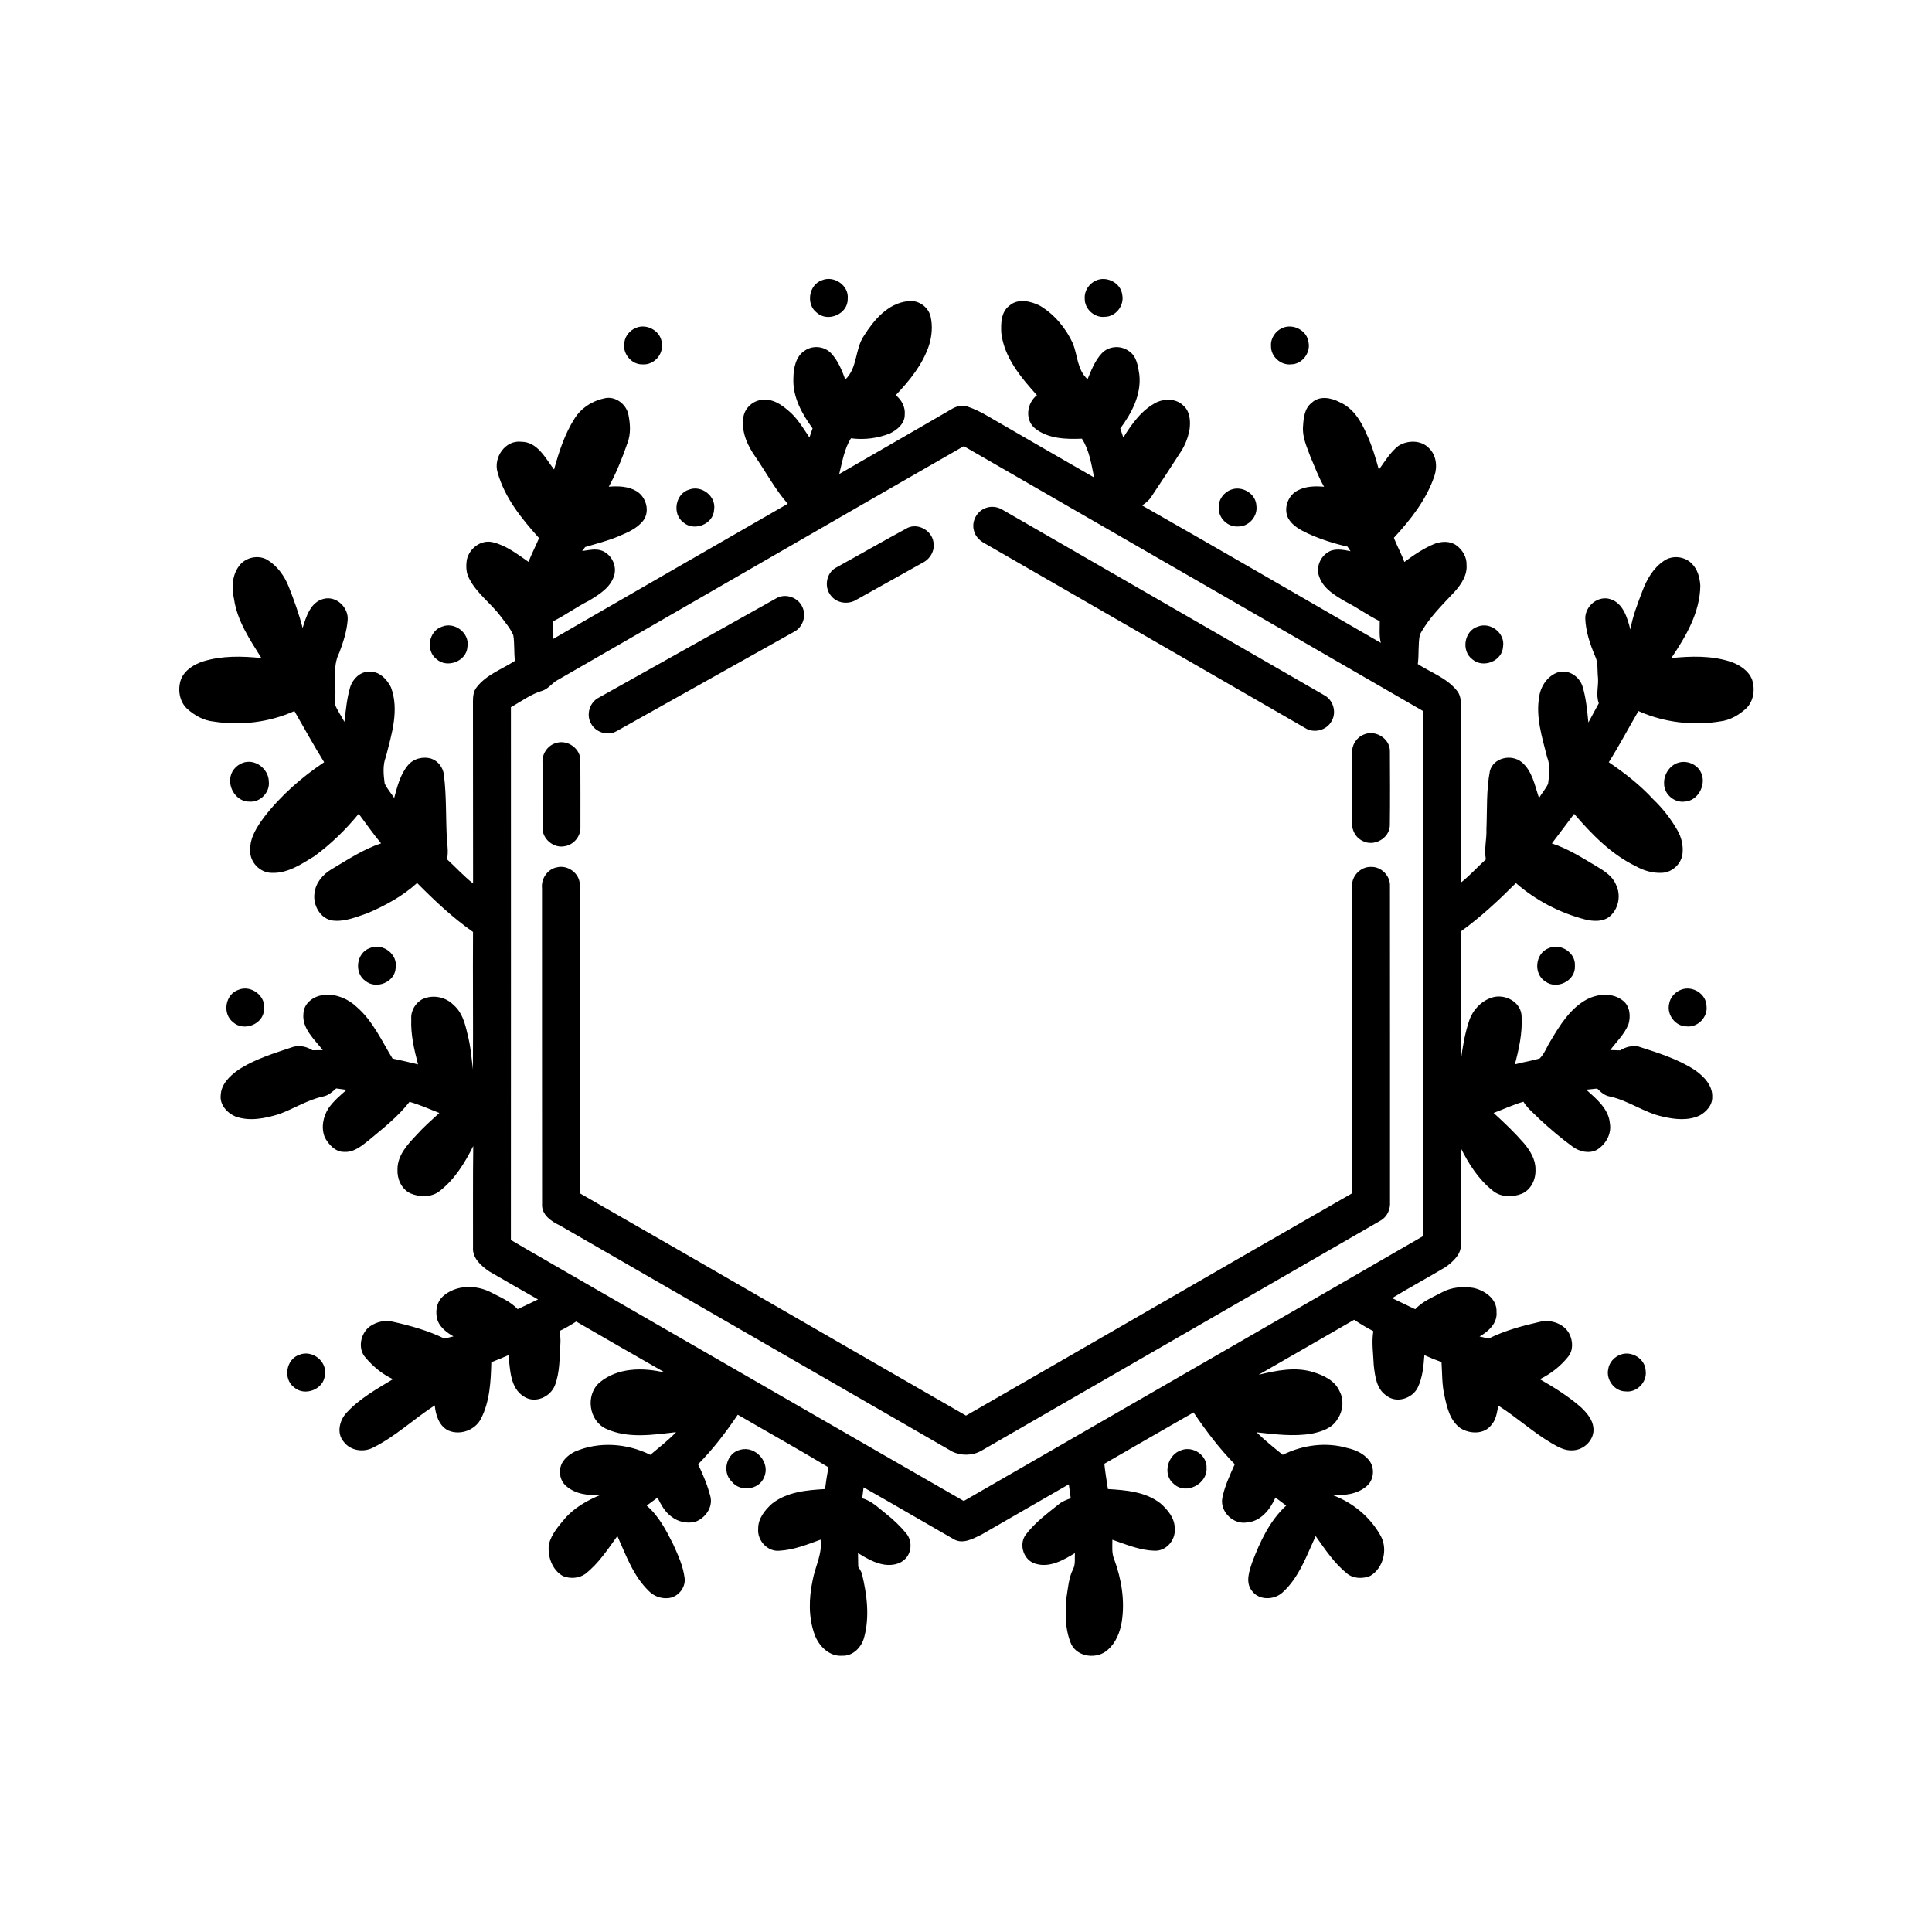 <?xml version="1.0" encoding="UTF-8"?>
<!-- Uploaded to: SVG Repo, www.svgrepo.com, Generator: SVG Repo Mixer Tools -->
<svg fill="#000000" width="800px" height="800px" version="1.1" viewBox="144 144 512 512" xmlns="http://www.w3.org/2000/svg">
 <g>
  <path d="m361.82 218.27c3.219-1.355 7.227 1.406 6.828 4.938 0.113 3.981-5.219 6.293-8.148 3.688-2.992-2.191-2.195-7.43 1.32-8.625z"/>
  <path d="m434.45 218.34c2.852-1.293 6.609 0.637 6.961 3.805 0.586 2.824-1.742 5.824-4.656 5.816-2.719 0.305-5.359-2.09-5.285-4.828-0.164-2.035 1.141-3.981 2.981-4.793z"/>
  <path d="m373 232.91c2.613-4.129 6.266-8.449 11.43-9.074 2.688-0.527 5.574 1.379 6.184 4.039 0.574 2.504 0.355 5.148-0.398 7.59-1.68 5.125-5.176 9.402-8.836 13.258 1.555 1.254 2.578 3.152 2.383 5.199 0.016 2.356-2.019 4.012-3.961 4.965-3.254 1.297-6.828 1.723-10.297 1.266-1.781 2.856-2.293 6.262-3.106 9.473 9.887-5.731 19.812-11.387 29.68-17.145 1.23-0.773 2.746-1.215 4.184-0.777 2.027 0.664 3.949 1.633 5.777 2.727 9.281 5.398 18.602 10.73 27.902 16.102-0.707-3.492-1.266-7.266-3.231-10.277-4.184 0.18-8.871 0.035-12.316-2.644-2.875-2.191-2.328-6.797 0.402-8.875-4.242-4.711-8.66-9.953-9.449-16.492-0.121-2.496-0.094-5.543 2.109-7.207 2.289-2.059 5.738-1.254 8.215 0.023 3.84 2.32 6.828 5.953 8.68 10.02 1.234 3.164 1.141 6.981 3.859 9.41 1.008-2.418 1.977-4.977 3.816-6.906 1.824-1.895 4.941-2.121 7.066-0.59 2.148 1.32 2.5 4.051 2.848 6.328 0.559 5.238-2.016 10.145-5.055 14.219 0.27 0.801 0.531 1.602 0.801 2.406 2.297-3.672 4.922-7.387 8.91-9.375 2.191-0.969 5.035-0.922 6.859 0.785 1.957 1.562 2.09 4.316 1.77 6.602-0.398 1.973-1.105 3.902-2.195 5.602-2.648 4.086-5.285 8.168-8.008 12.203-0.59 0.914-1.48 1.57-2.356 2.184 21.152 12.023 42.188 24.27 63.273 36.418-0.504-1.887-0.258-3.832-0.293-5.746-3.129-1.52-5.93-3.617-9.039-5.172-2.766-1.613-5.883-3.406-6.996-6.609-1.066-2.711 0.559-6 3.262-6.957 1.645-0.496 3.383-0.133 5.027 0.191-0.27-0.41-0.543-0.816-0.805-1.223-3.641-0.809-7.215-1.969-10.609-3.519-1.957-0.922-3.996-2.039-5.094-3.981-1.355-2.637-0.031-6.184 2.621-7.43 2.109-1.109 4.559-1.113 6.879-0.93-1.469-2.531-2.477-5.289-3.625-7.969-0.949-2.609-2.223-5.269-1.945-8.117 0.137-2.203 0.387-4.707 2.285-6.152 2.008-1.973 5.164-1.375 7.418-0.172 3.57 1.539 5.703 5.051 7.152 8.492 1.418 3.008 2.356 6.207 3.234 9.398 1.59-2.195 3.019-4.602 5.172-6.305 2.422-1.547 6.016-1.594 8.09 0.582 1.965 1.84 2.297 4.879 1.473 7.34-2.098 6.305-6.312 11.605-10.754 16.438 0.832 2.176 1.996 4.203 2.777 6.402 2.551-1.879 5.188-3.699 8.148-4.871 1.832-0.66 4.113-0.711 5.723 0.531 1.57 1.191 2.684 3.07 2.609 5.078 0.23 2.727-1.383 5.16-3.121 7.102-3.332 3.582-6.961 7.051-9.258 11.426-0.496 2.543-0.195 5.203-0.535 7.789 3.461 2.246 7.609 3.656 10.277 6.945 0.992 1.102 1.164 2.625 1.145 4.047-0.031 15.645-0.016 31.285-0.012 46.93 2.379-1.863 4.379-4.144 6.625-6.16-0.516-2.668 0.25-5.332 0.148-8.008 0.211-5.148-0.055-10.363 0.922-15.441 0.941-3.519 5.688-4.535 8.379-2.352 2.867 2.348 3.504 6.203 4.633 9.527 0.754-1.277 1.754-2.394 2.398-3.731 0.328-2.356 0.645-4.84-0.258-7.113-1.316-5.242-3.078-10.645-2.074-16.105 0.41-2.758 2.262-5.438 4.949-6.359 2.734-0.832 5.574 1.012 6.473 3.609 0.988 3.133 1.258 6.441 1.594 9.695 0.891-1.715 1.867-3.383 2.766-5.098-0.848-2.242-0.016-4.594-0.227-6.894-0.207-1.859 0.082-3.848-0.746-5.574-1.363-3.203-2.512-6.594-2.621-10.098 0.035-3.277 3.43-6.062 6.664-5.019 3.414 1.082 4.484 4.949 5.293 8.039 0.598-3.508 1.922-6.836 3.172-10.152 1.152-3.086 2.879-6.137 5.672-8.012 2.188-1.586 5.519-1.262 7.398 0.672 1.586 1.512 2.172 3.773 2.297 5.898-0.105 7.113-3.824 13.426-7.684 19.16 5.195-0.52 10.57-0.68 15.598 0.934 2.402 0.816 4.844 2.316 5.801 4.785 0.844 2.559 0.441 5.684-1.555 7.617-1.895 1.742-4.231 3.125-6.82 3.441-7.305 1.215-14.969 0.301-21.746-2.727-2.625 4.516-5.078 9.137-7.852 13.559 4.246 2.883 8.328 6.07 11.812 9.863 2.508 2.41 4.676 5.18 6.394 8.207 1.074 1.867 1.57 4.059 1.328 6.203-0.305 2.68-2.746 4.938-5.441 5.035-2.41 0.133-4.82-0.562-6.906-1.738-6.539-3.152-11.703-8.465-16.367-13.891-1.969 2.609-3.91 5.242-5.906 7.84 4.312 1.395 8.141 3.871 12.016 6.164 1.961 1.191 4.059 2.519 4.965 4.742 1.434 2.848 0.695 6.621-1.84 8.594-1.828 1.332-4.281 1.156-6.363 0.641-6.727-1.75-13.074-5.055-18.305-9.637-4.582 4.57-9.309 9.012-14.574 12.801 0.051 11.441-0.016 22.871-0.039 34.312 0.477-3.617 1.07-7.234 2.242-10.699 0.922-2.762 3.141-5.117 5.918-6.047 3.539-1.199 8.055 1.215 7.965 5.207 0.207 4.231-0.703 8.406-1.789 12.469 2.168-0.605 4.41-0.902 6.566-1.562 1.309-1.273 1.895-3.109 2.875-4.629 2.5-4.199 5.207-8.633 9.633-11.031 2.945-1.535 6.93-1.832 9.625 0.383 1.809 1.457 2.035 4.094 1.41 6.195-1.047 2.633-3.16 4.617-4.832 6.856 0.875 0.02 1.754 0.047 2.641 0.074 1.449-0.91 3.188-1.363 4.891-0.992 5.098 1.648 10.312 3.238 14.848 6.184 2.375 1.652 4.785 4.07 4.652 7.191 0.055 2.188-1.625 3.973-3.441 4.938-3.004 1.348-6.445 1-9.559 0.27-5.012-1.027-9.203-4.324-14.211-5.371-1.348-0.238-2.356-1.176-3.285-2.098-0.973 0.098-1.945 0.199-2.902 0.305 2.703 2.438 5.953 5.051 6.277 8.969 0.473 2.82-1.145 5.594-3.531 7.016-2.078 1.035-4.625 0.418-6.41-0.93-2.988-2.184-5.812-4.586-8.535-7.09-1.516-1.562-3.293-2.898-4.449-4.773-2.715 0.777-5.269 1.988-7.898 2.969 2.832 2.566 5.594 5.219 8.102 8.105 1.613 1.945 3.043 4.269 2.992 6.887 0.121 2.547-1.094 5.234-3.469 6.356-2.535 1.062-5.746 1.051-7.918-0.801-3.723-2.965-6.328-7.066-8.418-11.277 0.07 8.453 0.02 16.91 0.039 25.363 0.215 2.746-2.008 4.731-4.023 6.191-4.695 2.812-9.527 5.406-14.203 8.254 2.055 0.945 4.066 1.992 6.137 2.93 1.953-2.125 4.695-3.184 7.195-4.519 2.5-1.344 5.457-1.562 8.227-1.117 3.008 0.656 6.301 2.949 6.109 6.379 0.289 2.961-2.141 5.172-4.492 6.484 0.789 0.176 1.598 0.371 2.398 0.566 4.324-2.16 9.023-3.402 13.715-4.477 2.863-0.641 6.297 0.535 7.691 3.238 0.949 1.871 1.066 4.394-0.348 6.066-2.004 2.508-4.598 4.519-7.473 5.941 3.852 2.211 7.656 4.574 10.988 7.527 1.488 1.449 3 3.203 3.195 5.359 0.371 3.094-2.481 5.914-5.5 5.953-2.031 0.164-3.871-0.891-5.559-1.867-4.988-2.941-9.266-6.887-14.141-9.98-0.359 1.773-0.555 3.734-1.84 5.129-1.891 2.559-5.789 2.426-8.246 0.82-2.656-1.934-3.492-5.305-4.133-8.348-0.734-2.992-0.637-6.086-0.832-9.133-1.539-0.551-3.059-1.16-4.539-1.844-0.215 2.898-0.473 5.93-1.754 8.582-1.445 2.953-5.695 4.289-8.336 2.121-2.617-1.746-2.992-5.129-3.324-7.988-0.117-3.023-0.605-6.066-0.117-9.074-1.758-0.898-3.441-1.926-5.086-3.008-8.434 4.863-16.859 9.738-25.309 14.57 4.75-1.145 9.84-2.191 14.625-0.656 2.68 0.848 5.57 2.223 6.785 4.934 1.277 2.344 0.973 5.328-0.523 7.496-1.375 2.398-4.207 3.297-6.75 3.824-4.863 0.84-9.809 0.176-14.668-0.344 2.172 2.137 4.555 4.043 6.922 5.961 5.262-2.609 11.465-3.457 17.148-1.797 2.156 0.473 4.305 1.465 5.715 3.223 1.613 1.996 1.34 5.266-0.66 6.906-2.508 2.152-6.008 2.516-9.18 2.269 5.465 1.957 10.188 5.852 12.984 10.957 1.863 3.508 0.672 8.414-2.754 10.492-1.957 0.863-4.516 0.809-6.215-0.594-3.398-2.738-5.812-6.406-8.316-9.926-2.414 5.223-4.383 10.961-8.758 14.93-2.227 2.07-6.324 2.176-8.164-0.465-1.742-2.227-0.68-5.18 0.121-7.562 2.07-5.445 4.629-10.977 8.992-14.98-0.953-0.711-1.895-1.426-2.844-2.137-1.363 3.102-3.816 6.281-7.461 6.586-3.609 0.707-7.238-2.742-6.641-6.391 0.625-3.152 2.008-6.102 3.316-9.02-4.106-4.18-7.641-8.871-10.922-13.719-7.906 4.492-15.754 9.074-23.641 13.598 0.223 2.242 0.621 4.473 0.949 6.703 4.805 0.277 10.004 0.703 13.934 3.797 1.938 1.703 3.809 3.945 3.769 6.672 0.309 3.019-2.328 6.109-5.445 5.859-3.856-0.098-7.477-1.672-11.078-2.898 0.016 1.695-0.211 3.469 0.449 5.078 1.965 5.301 2.922 11.059 2.039 16.688-0.461 2.746-1.539 5.531-3.699 7.391-2.75 2.57-8.012 2.031-9.699-1.504-1.672-3.891-1.625-8.273-1.242-12.41 0.406-2.488 0.57-5.098 1.707-7.391 0.719-1.32 0.418-2.879 0.52-4.309-3.059 1.844-6.606 3.91-10.309 2.852-3.199-0.785-4.664-4.984-2.789-7.644 2.441-3.269 5.762-5.707 8.914-8.234 0.902-0.723 1.996-1.125 3.074-1.504-0.156-1.242-0.332-2.477-0.508-3.707-7.731 4.418-15.41 8.906-23.141 13.332-2.246 1.074-4.941 2.66-7.391 1.199-7.965-4.551-15.871-9.215-23.859-13.719-0.133 0.953-0.246 1.922-0.363 2.891 2.512 0.66 4.332 2.578 6.324 4.121 1.953 1.535 3.766 3.262 5.344 5.184 1.617 1.906 1.5 5.039-0.293 6.793-1.422 1.445-3.602 1.758-5.527 1.484-2.543-0.398-4.801-1.738-6.961-3.059 0.016 1.195 0.023 2.391 0.059 3.594 0.355 0.605 0.758 1.195 0.984 1.875 1.324 5.496 2.086 11.355 0.578 16.898-0.676 2.566-2.934 4.941-5.738 4.836-3.481 0.285-6.293-2.566-7.391-5.633-1.656-4.555-1.512-9.625-0.523-14.312 0.648-3.637 2.633-7.023 2.109-10.816-3.5 1.281-7.074 2.715-10.832 2.93-3.191 0.375-6-2.731-5.695-5.832-0.051-2.688 1.762-4.91 3.641-6.617 3.961-3.148 9.211-3.617 14.07-3.887 0.25-1.93 0.539-3.856 0.91-5.766-7.938-4.777-16.027-9.273-24.035-13.934-3.133 4.66-6.566 9.129-10.512 13.133 1.32 2.758 2.519 5.602 3.269 8.574 0.695 2.879-1.41 5.746-4.055 6.68-2.117 0.516-4.484 0.016-6.203-1.324-1.785-1.242-2.82-3.203-3.769-5.098-0.969 0.691-1.918 1.402-2.871 2.121 3.184 2.711 5.133 6.488 6.984 10.16 1.316 2.894 2.688 5.856 3.07 9.043 0.348 2.648-1.918 5.246-4.562 5.328-1.82 0.137-3.648-0.586-4.914-1.887-4.113-3.957-6.055-9.492-8.344-14.582-2.574 3.559-5.012 7.332-8.531 10.055-1.664 1.188-3.988 1.309-5.856 0.57-2.926-1.609-4.176-5.277-3.754-8.457 0.648-2.598 2.453-4.688 4.133-6.695 2.547-2.977 6.019-4.926 9.598-6.398-3.199 0.262-6.762-0.145-9.23-2.391-1.664-1.453-2.016-4.059-1.043-5.984 0.766-1.391 2.066-2.406 3.469-3.09 6.363-2.731 13.797-2.188 19.949 0.875 2.312-1.957 4.731-3.809 6.824-6.008-6.144 0.695-12.789 1.781-18.605-0.918-4.512-2.125-5.461-8.895-1.719-12.199 4.793-4.055 11.59-4.059 17.398-2.664-7.879-4.465-15.703-9.02-23.543-13.535-1.426 0.914-2.891 1.777-4.418 2.512 0.199 1.16 0.316 2.344 0.219 3.527-0.234 3.656-0.117 7.441-1.461 10.918-1.238 3.062-5.227 4.836-8.148 2.957-3.738-2.242-3.68-7.184-4.148-11-1.496 0.668-3.016 1.27-4.539 1.867-0.129 5.047-0.383 10.332-2.719 14.922-1.531 3.109-5.574 4.543-8.723 3.16-2.453-1.25-3.293-4.098-3.551-6.641-5.523 3.574-10.355 8.199-16.273 11.152-2.551 1.375-6.062 0.891-7.836-1.5-1.965-2.227-1.156-5.664 0.715-7.68 3.457-3.777 7.992-6.301 12.328-8.918-2.824-1.309-5.277-3.344-7.277-5.715-2.164-2.391-1.332-6.457 1.168-8.281 1.77-1.242 4.082-1.746 6.191-1.203 4.644 1.047 9.27 2.34 13.562 4.445 0.793-0.203 1.586-0.402 2.387-0.586-1.699-0.965-3.367-2.215-4.16-4.059-0.762-2.199-0.434-4.914 1.348-6.539 3.434-3.129 8.852-3.125 12.816-1.035 2.438 1.285 5.078 2.352 7 4.41 1.82-0.816 3.598-1.719 5.402-2.574-4.328-2.434-8.621-4.926-12.914-7.406-2.141-1.461-4.519-3.512-4.316-6.375 0.031-8.953-0.066-17.91 0.062-26.863-2.215 4.43-4.898 8.809-8.859 11.891-2.199 1.77-5.41 1.719-7.894 0.598-2.312-1.16-3.457-3.816-3.324-6.32-0.016-3.68 2.633-6.566 5.012-9.07 1.875-2.109 4.008-3.957 6.078-5.863-2.621-1.023-5.191-2.191-7.902-2.957-2.965 3.856-6.852 6.891-10.57 9.996-1.953 1.539-4.055 3.445-6.731 3.269-2.332 0.051-4.078-1.895-5.117-3.773-1.07-2.535-0.516-5.543 0.961-7.801 1.301-1.883 3.074-3.375 4.785-4.867-0.922-0.129-1.836-0.254-2.754-0.375-1.02 0.898-2.066 1.879-3.457 2.133-4.125 0.887-7.723 3.223-11.652 4.668-3.707 1.145-7.812 2-11.586 0.645-2.203-0.938-4.219-3.113-3.91-5.664 0.105-2.871 2.352-5.043 4.535-6.613 4.453-2.973 9.645-4.488 14.676-6.184 1.746-0.461 3.602-0.078 5.098 0.902 0.91-0.008 1.824-0.031 2.734-0.039-2.207-2.867-5.551-5.711-5.125-9.688 0.098-2.914 3.035-4.879 5.75-4.93 3.098-0.281 6.141 1.078 8.367 3.176 4.269 3.691 6.598 8.953 9.492 13.672 2.258 0.488 4.519 0.977 6.762 1.551-1.027-3.914-1.969-7.902-1.793-11.98-0.18-2.195 1.109-4.383 3.062-5.356 2.723-1.203 6.051-0.543 8.133 1.582 2.293 1.945 3.074 4.949 3.711 7.762 0.809 3.047 1.055 6.195 1.426 9.32 0.098-12.145-0.051-24.281 0.031-36.422-5.391-3.777-10.195-8.309-14.82-12.977-3.824 3.488-8.426 5.984-13.156 8.016-2.938 0.992-5.961 2.297-9.125 1.953-3.344-0.402-5.379-4.09-4.914-7.231 0.281-2.734 2.176-4.996 4.488-6.352 4.25-2.535 8.434-5.312 13.164-6.894-2.113-2.512-3.973-5.211-5.93-7.836-3.422 4.207-7.367 8.023-11.734 11.238-3.43 2.102-7.047 4.57-11.254 4.422-3.16 0.043-5.961-2.887-5.769-6.043-0.098-3.301 1.797-6.156 3.668-8.707 4.422-5.719 9.926-10.566 15.93-14.57-2.762-4.445-5.273-9.027-7.883-13.559-6.676 3.008-14.223 3.894-21.438 2.777-2.644-0.277-5.039-1.629-6.984-3.379-2.109-1.953-2.562-5.223-1.617-7.848 1.004-2.441 3.426-3.918 5.84-4.711 4.992-1.543 10.309-1.418 15.453-0.887-3.039-4.863-6.406-9.828-7.25-15.625-0.676-2.93-0.539-6.293 1.328-8.773 1.656-2.305 5.129-3.074 7.566-1.586 2.59 1.613 4.449 4.203 5.574 7.012 1.414 3.602 2.746 7.25 3.707 11.008 0.934-2.996 2.062-6.844 5.523-7.711 3.375-0.922 6.699 2.269 6.41 5.621-0.23 2.965-1.164 5.836-2.203 8.602-2.152 4.211-0.504 9.074-1.246 13.535 0.648 1.715 1.746 3.215 2.59 4.836 0.391-3.121 0.641-6.297 1.562-9.324 0.703-2.102 2.625-4.019 4.961-3.973 2.621-0.215 4.727 1.941 5.805 4.109 2.266 6.047 0.188 12.453-1.332 18.41-0.891 2.262-0.637 4.711-0.336 7.062 0.613 1.422 1.707 2.574 2.527 3.883 0.816-3.027 1.598-6.219 3.656-8.684 1.473-1.793 4.078-2.41 6.254-1.715 1.781 0.641 3.051 2.363 3.266 4.227 0.734 5.773 0.461 11.613 0.816 17.414 0.184 1.66 0.352 3.344 0.02 5.008 2.312 2.121 4.426 4.457 6.898 6.406-0.047-16.055 0.016-32.117-0.031-48.172 0-1.316 0.098-2.727 0.953-3.789 2.555-3.394 6.734-4.785 10.176-7.047-0.293-2.254-0.074-4.547-0.434-6.777-0.805-1.891-2.191-3.441-3.398-5.078-2.582-3.438-6.285-6-8.262-9.887-0.887-1.551-0.918-3.422-0.637-5.137 0.699-2.969 3.75-5.305 6.852-4.555 3.559 0.84 6.519 3.168 9.473 5.203 0.832-2.141 1.898-4.18 2.797-6.297-4.602-5.121-9.137-10.691-11-17.449-1.145-3.894 2.019-8.559 6.262-8.078 4.356 0.023 6.414 4.375 8.719 7.363 1.277-4.684 2.801-9.383 5.426-13.508 1.766-2.836 4.805-4.758 8.059-5.398 2.773-0.586 5.566 1.551 6.184 4.211 0.527 2.535 0.723 5.238-0.234 7.703-1.363 3.949-2.93 7.863-4.941 11.539 2.488-0.199 5.16-0.137 7.363 1.191 2.516 1.508 3.582 5.211 1.848 7.684-1.629 2.207-4.281 3.266-6.723 4.312-2.832 1.195-5.824 1.914-8.746 2.801-0.199 0.262-0.598 0.797-0.793 1.059 1.742-0.234 3.594-0.727 5.305-0.066 2.523 1.023 4.016 4.086 3.117 6.699-0.988 3.117-3.953 4.898-6.586 6.508-3.305 1.652-6.293 3.859-9.598 5.512 0.094 1.535 0.152 3.074 0.117 4.613 20.711-11.93 41.395-23.895 62.125-35.789-3.285-3.742-5.656-8.188-8.469-12.289-2.117-2.973-3.809-6.555-3.324-10.297 0.176-2.793 2.84-5.117 5.621-4.957 2.43-0.168 4.5 1.305 6.258 2.797 2.402 1.938 3.961 4.652 5.664 7.18 0.273-0.809 0.551-1.613 0.828-2.422-2.809-3.828-5.301-8.32-5.082-13.223 0.023-2.68 0.59-5.887 3.062-7.406 2.137-1.461 5.231-1.129 6.984 0.785 1.781 1.945 2.82 4.453 3.703 6.906 3.305-3.094 2.519-8.102 4.992-11.668m-81.094 91.234c-1.559 0.754-2.519 2.391-4.195 2.914-3.035 0.891-5.578 2.84-8.312 4.348 0.008 47.066 0.02 94.125-0.008 141.2 5 2.969 10.078 5.816 15.102 8.754 34.984 20.121 69.906 40.344 104.92 60.418 40.562-23.398 81.164-46.719 121.69-70.176-0.027-46.402-0.016-92.793-0.008-139.19-40.523-23.449-81.121-46.77-121.68-70.168-35.879 20.555-71.66 41.293-107.51 61.902z"/>
  <path d="m312.48 230.91c3.004-1.34 6.91 0.957 6.922 4.309 0.355 2.836-2.227 5.547-5.07 5.348-3.004 0.121-5.488-2.945-4.859-5.863 0.203-1.691 1.461-3.144 3.008-3.793z"/>
  <path d="m483.82 230.93c2.852-1.289 6.609 0.641 6.957 3.809 0.578 2.812-1.723 5.797-4.617 5.816-2.719 0.32-5.383-2.062-5.324-4.801-0.176-2.051 1.133-4.012 2.984-4.824z"/>
  <path d="m326.61 273.75c3.336-1.266 7.219 1.766 6.637 5.324-0.172 3.844-5.301 5.859-8.137 3.375-3.051-2.246-2.148-7.621 1.5-8.699z"/>
  <path d="m470.2 273.79c2.949-1.176 6.656 1.023 6.762 4.254 0.398 2.812-2.066 5.586-4.906 5.473-2.691 0.191-5.184-2.242-5.078-4.934-0.133-2.086 1.285-4.086 3.223-4.793z"/>
  <path d="m404.75 278.83c1.52-0.785 3.402-0.66 4.863 0.223 28.426 16.398 56.867 32.789 85.301 49.172 2.434 1.273 3.402 4.629 1.922 6.969-1.332 2.402-4.711 3.223-7 1.715-28.332-16.332-56.656-32.676-85.004-48.984-1.312-0.715-2.422-1.895-2.75-3.387-0.598-2.219 0.602-4.719 2.668-5.707z"/>
  <path d="m384.57 283.86c2.797-1.273 6.344 0.75 6.793 3.758 0.48 2.277-0.891 4.602-2.953 5.562-5.84 3.234-11.633 6.551-17.477 9.77-2.141 1.34-5.223 0.938-6.758-1.133-1.816-2.195-1.234-5.91 1.277-7.332 6.383-3.516 12.699-7.168 19.117-10.625z"/>
  <path d="m349.82 302.5c2.387-1.328 5.672-0.172 6.785 2.297 1.215 2.387 0.125 5.543-2.289 6.691-15.617 8.73-31.215 17.5-46.832 26.23-2.34 1.406-5.664 0.406-6.879-2.019-1.328-2.356-0.332-5.598 2.078-6.82 15.719-8.77 31.41-17.609 47.137-26.379z"/>
  <path d="m261.13 310.07c3.356-1.379 7.367 1.691 6.75 5.297-0.188 3.879-5.41 5.867-8.223 3.285-2.91-2.25-2.055-7.449 1.473-8.582z"/>
  <path d="m535.66 310.04c3.344-1.297 7.262 1.75 6.664 5.328-0.184 3.82-5.262 5.836-8.109 3.379-3.062-2.219-2.195-7.606 1.445-8.707z"/>
  <path d="m505.39 338.68c3.027-1.391 6.957 0.992 6.949 4.363 0.027 6.574 0.074 13.16-0.016 19.734-0.102 3.398-4.215 5.688-7.195 4.086-1.93-0.883-3-3.035-2.828-5.109 0.016-6.062 0.02-12.121 0.016-18.184-0.121-2.07 1.141-4.121 3.074-4.891z"/>
  <path d="m291.42 340.89c2.992-0.938 6.438 1.492 6.379 4.668 0.039 5.879 0.023 11.758 0.02 17.637 0.113 2.387-1.723 4.641-4.07 5.043-2.984 0.699-6.133-1.926-5.969-4.988-0.031-5.727 0.008-11.461-0.012-17.188-0.16-2.309 1.402-4.586 3.652-5.172z"/>
  <path d="m208.17 346.23c3.305-1.359 7.035 1.469 7.07 4.918 0.32 2.844-2.293 5.543-5.148 5.289-3.004 0.066-5.332-3-5.086-5.863 0.031-1.926 1.41-3.652 3.164-4.344z"/>
  <path d="m588.53 346.2c2.371-0.84 5.223 0.258 6.277 2.57 1.477 3.133-0.801 7.504-4.367 7.664-2.738 0.367-5.481-1.992-5.434-4.766-0.117-2.305 1.344-4.668 3.523-5.469z"/>
  <path d="m287.63 379.35c-0.254-2.512 1.484-5.062 4.012-5.512 2.824-0.68 5.918 1.578 6.008 4.504 0.113 27.312-0.078 54.629 0.098 81.941 34.133 19.535 68.141 39.293 102.25 58.871 34.113-19.586 68.133-39.336 102.27-58.887 0.129-27.152 0.012-54.301 0.051-81.449-0.129-2.707 2.289-5.156 4.988-5.082 2.727-0.105 5.176 2.359 5.047 5.09 0.031 27.887 0 55.773 0.012 83.656 0.145 1.98-0.754 4.031-2.535 5.004-35.25 20.324-70.512 40.633-105.75 60.965-2.309 1.363-5.426 1.391-7.793 0.199-34.637-19.953-69.258-39.938-103.9-59.879-2.305-1.109-4.941-2.84-4.731-5.769-0.039-27.879 0.004-55.766-0.02-83.652z"/>
  <path d="m241.99 395.26c3.383-1.504 7.527 1.625 6.863 5.301-0.23 3.738-5.152 5.734-8.016 3.394-3.078-2.121-2.398-7.461 1.152-8.695z"/>
  <path d="m554.4 395.28c3.164-1.43 7.227 1.18 6.965 4.711 0.234 3.894-4.754 6.391-7.828 4.117-3.254-2.012-2.719-7.481 0.863-8.828z"/>
  <path d="m207.22 406.3c3.348-1.375 7.367 1.688 6.75 5.305-0.188 3.867-5.402 5.856-8.211 3.285-2.926-2.246-2.074-7.453 1.461-8.59z"/>
  <path d="m589.6 406.25c2.957-1.098 6.555 1.137 6.644 4.336 0.402 2.945-2.348 5.777-5.305 5.418-2.953-0.004-5.262-3.102-4.609-5.941 0.262-1.746 1.621-3.242 3.269-3.812z"/>
  <path d="m223.34 503.03c3.367-1.379 7.394 1.703 6.754 5.324-0.203 3.867-5.406 5.832-8.215 3.262-2.91-2.246-2.062-7.445 1.461-8.586z"/>
  <path d="m573.44 503c2.961-1.121 6.594 1.109 6.684 4.328 0.398 2.953-2.367 5.785-5.336 5.41-2.93-0.008-5.219-3.086-4.59-5.914 0.258-1.742 1.598-3.238 3.242-3.824z"/>
  <path d="m340.25 528.19c3.981-1.113 7.977 3.43 6.269 7.227-1.297 3.453-6.414 4.086-8.621 1.188-2.691-2.543-1.316-7.684 2.352-8.414z"/>
  <path d="m457.16 528.28c3.078-1.098 6.742 1.402 6.59 4.719 0.266 4.219-5.398 7.238-8.617 4.312-3.207-2.504-1.711-7.941 2.027-9.031z"/>
 </g>
</svg>